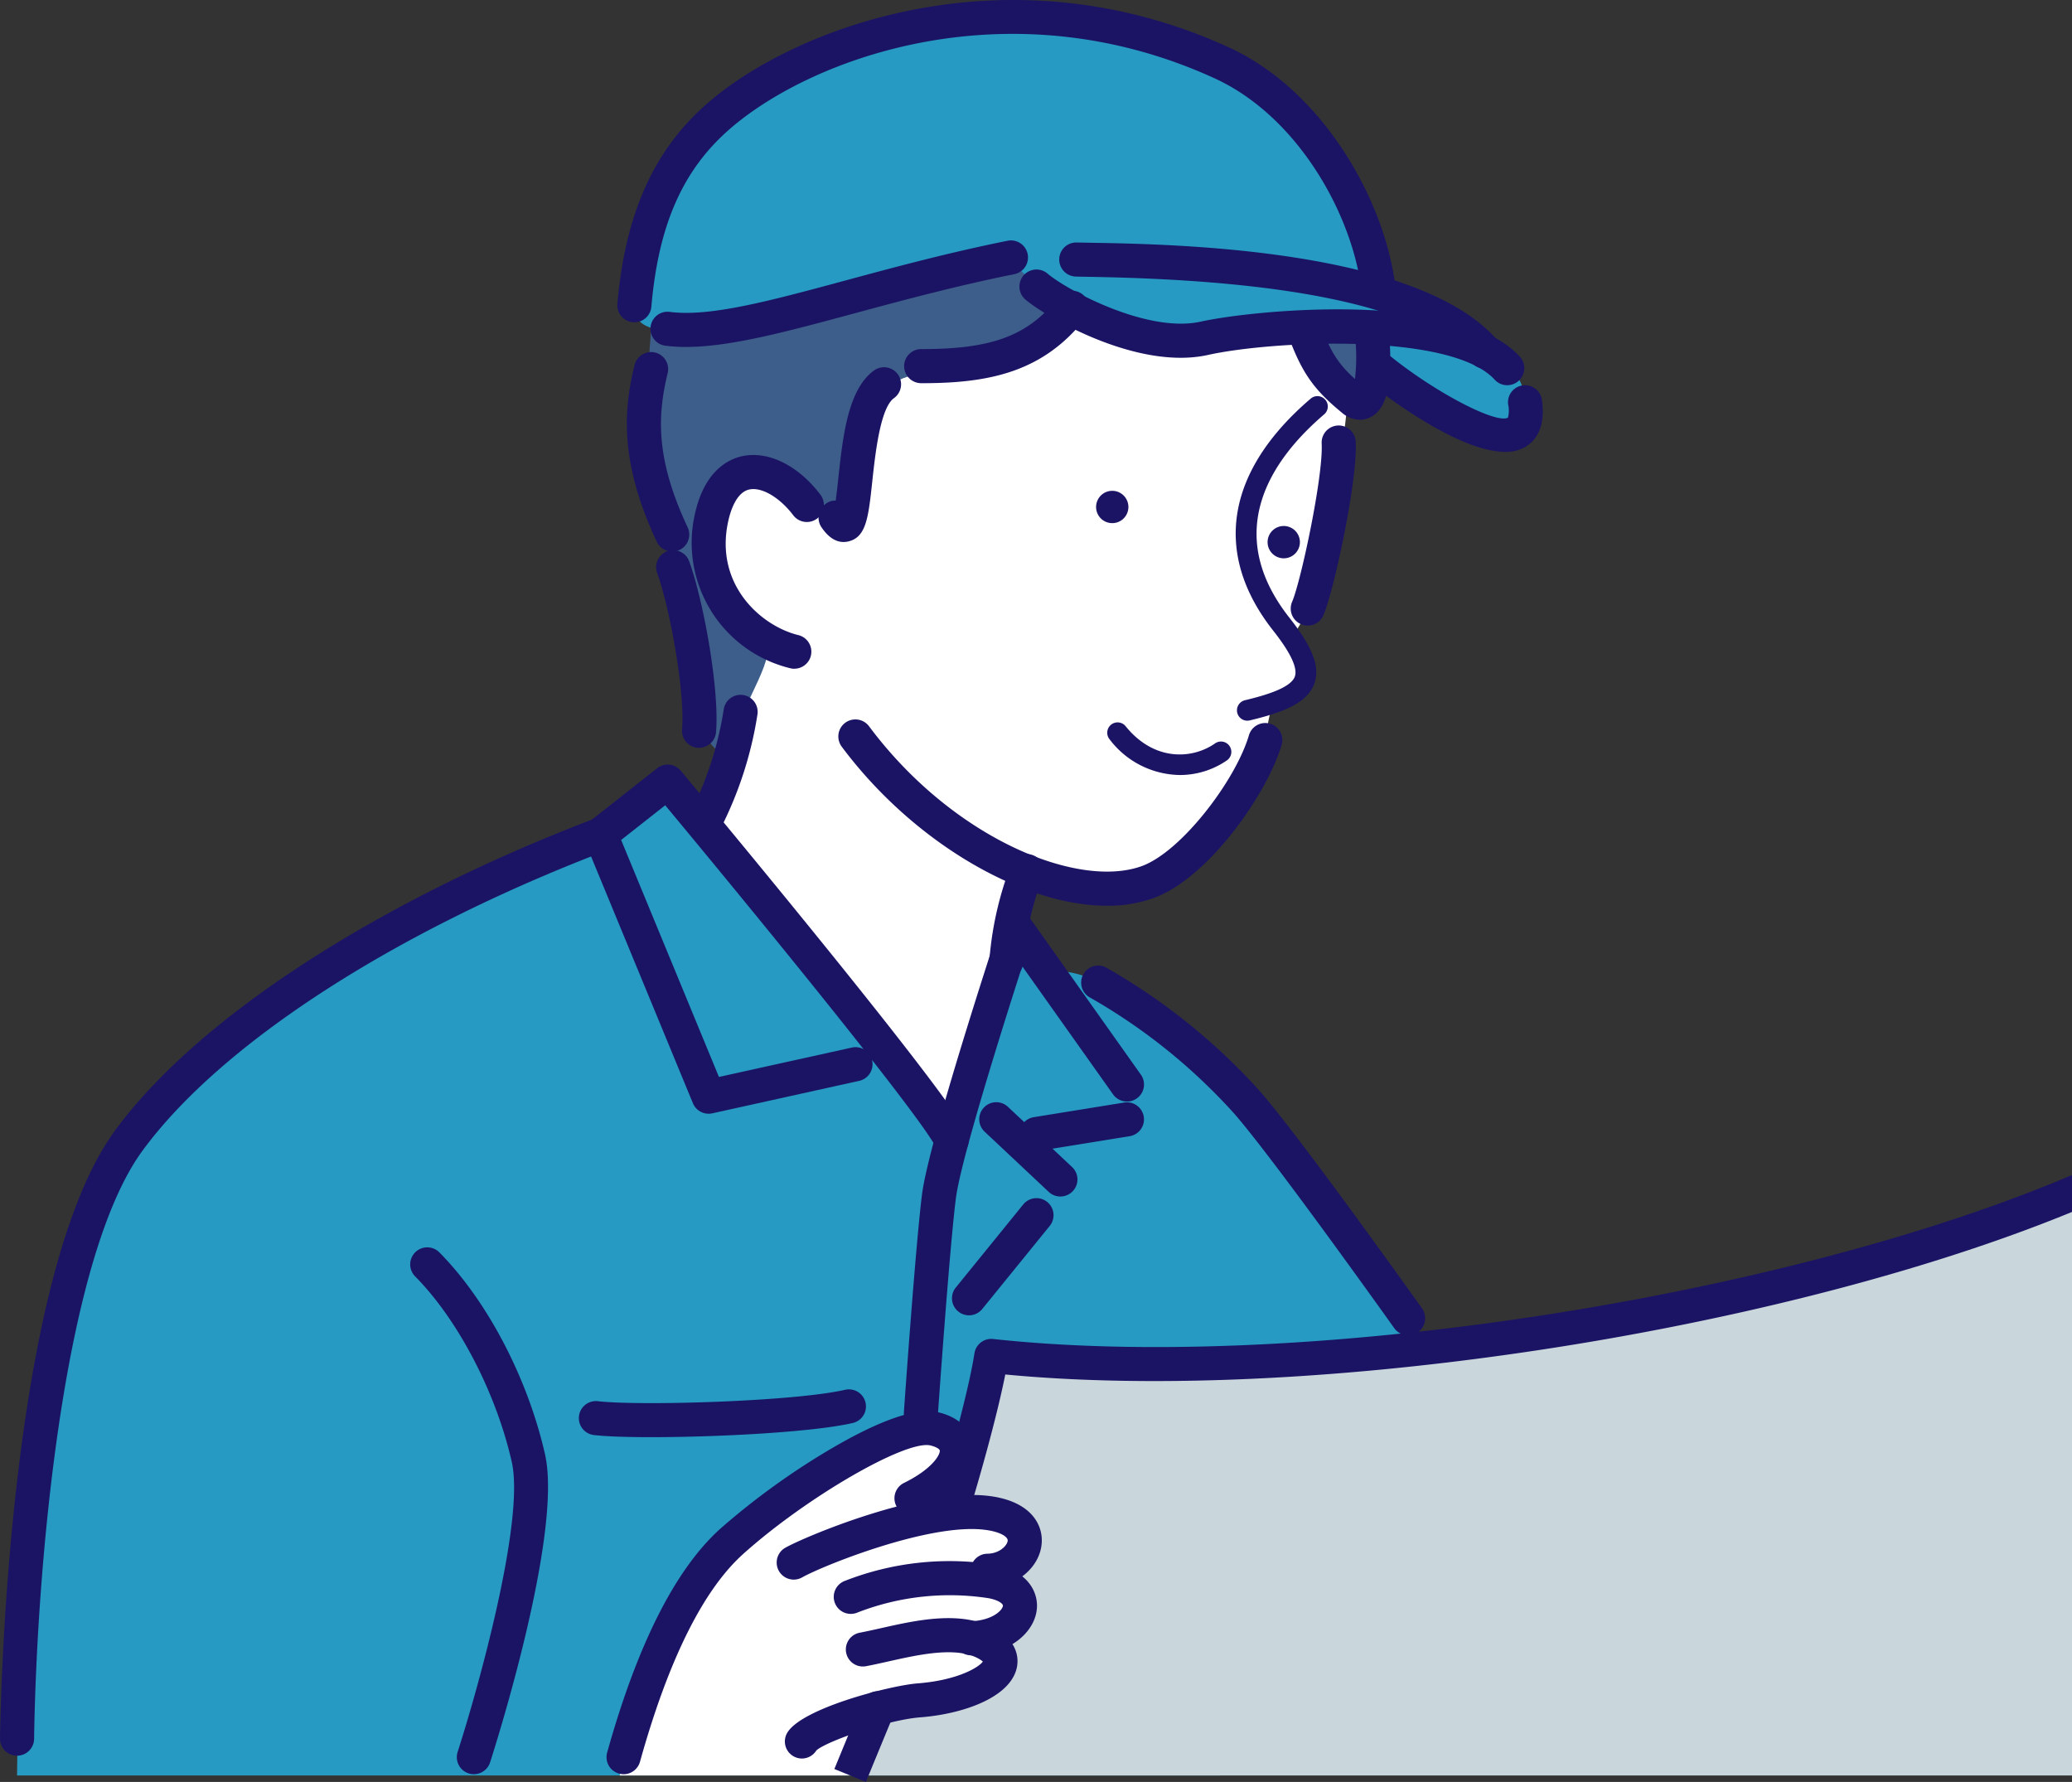 <svg id="グループ_3403" data-name="グループ 3403" xmlns="http://www.w3.org/2000/svg" xmlns:xlink="http://www.w3.org/1999/xlink" width="353.934" height="304.375" viewBox="0 0 353.934 304.375">
  <rect x="0" y="0" width="353.934" height="304.375" fill="#333333" stroke="none"/>
  <defs>
    <clipPath id="clip-path">
      <rect id="長方形_8537" data-name="長方形 8537" width="353.934" height="304.374" fill="none"/>
    </clipPath>
  </defs>
  <g id="グループ_3384" data-name="グループ 3384" clip-path="url(#clip-path)">
    <path id="パス_9284" data-name="パス 9284" d="M129.135,136.148c4.85,1.587,12.161,5.123,20.58,1.9,8.188-3.136,17.819-16.327,20.157-24.3,0,0,.784-6.088,1.66-6.429s6.7-2.449,5.592-5.281a47.365,47.365,0,0,0-2.79-5.724,32.834,32.834,0,0,0,5.441-12.979c1.048-7.053,4.632-25.862,4-28.606S172.46,23.348,155.406,19.4,68.264,46.136,69.72,61.155,78.941,97.764,80.014,103s-5.166,27.245-6.793,29.741S114.435,191.6,114.435,191.6Z" transform="translate(46.266 12.645)" fill="#fff"/>
    <path id="パス_9285" data-name="パス 9285" d="M1.75,250.007c.314-28.075,3.567-87.3,19.092-108.462C34.5,122.926,64.66,103.3,101.409,89.289l11.477-9.046,48.508,60.192,11.071-35.078,5.169,7.292a14.964,14.964,0,0,1,8.685,1.858c4.15,2.459,29.08,24.3,35.908,33.692s25.979,38.694,26.257,38.762-41.194,63.043-41.194,63.043Z" transform="translate(1.162 53.266)" fill="#269ac2"/>
    <path id="パス_9286" data-name="パス 9286" d="M68.274,35.119c-1.957,4.1-2.77,34.554,0,38.427s6.915,28.353,6.965,31.915c.11,7.925,5.359,11.6,6.289,6s7.8-14.435,4.684-16.771-10.269-8.088-9.3-16.447S84.465,64.045,89.6,68s8.725,10.149,11.088,6.742,2.935-17.305,6.206-21.57c1.466-1.91,2.158-3.456,7.943-3.744s27.217-7.778,28.513-13.63-13.855-14.169-13.855-14.169Z" transform="translate(44.136 14.361)" fill="#3d5d8a"/>
    <path id="パス_9287" data-name="パス 9287" d="M192.115,47.282c-2.943-14.156-12.229-31.122-26.7-37.732C129.622-6.8,94.549,5.685,79.628,18.577c-9.67,8.356-14.152,19.34-14.5,32.4-.136,5.135,6.416,4.536,12.69,3.777s47.058-10.945,51.64-11.587c3.4,4.615,15.815,12.618,21.743,13.221a60.968,60.968,0,0,0,21.706-1.2c8.552-2.125,19.209-.433,19.209-.433l-.777,7.384s12.475,8.5,17.244,9.757,8.457,1.544,8.692-4.346-8.918-14.487-25.158-20.267" transform="translate(43.231 1.165)" fill="#269ac2"/>
    <path id="パス_9288" data-name="パス 9288" d="M308.992,118.929c-47.2,24.167-139.511,40.046-197.6,33.73-.978,6.367-21.673,63.767-24.11,71.664H308.992Z" transform="translate(57.938 78.947)" fill="#c9d6dc"/>
    <path id="パス_9289" data-name="パス 9289" d="M63.635,205.944c.862-10.191,9.216-31.1,19.136-40.006s28.536-20.65,34.607-19.2,5.031,7.446-3.918,11.85l.634,2.353s12.159-.5,14.953.745,2.517,11.093-2.058,10.955c7.82,2.634,2.634,9.341-1.526,9.87,7.2,4.135.8,8.973-3.188,9.542-9.74,1.386-17.3,3.837-19.3,13.893l-39.342,0" transform="translate(42.242 97.326)" fill="#fff"/>
    <path id="パス_9290" data-name="パス 9290" d="M128.845,96.106a1.77,1.77,0,0,1-.409-3.491c3.334-.8,7.848-2.081,8.535-4.06.5-1.448-.737-4.076-3.685-7.813-10.384-13.161-8.114-27.243,6.391-39.65a1.768,1.768,0,0,1,2.3,2.687c-9.083,7.77-17.482,20.111-5.913,34.774,3.955,5.011,5.226,8.351,4.249,11.164-1.165,3.351-5.261,4.958-11.054,6.341a1.85,1.85,0,0,1-.413.048" transform="translate(84.215 26.995)" fill="#1b1464"/>
    <path id="パス_9291" data-name="パス 9291" d="M112.542,52.908a2.76,2.76,0,1,0,2.99-2.509,2.759,2.759,0,0,0-2.99,2.509" transform="translate(74.7 33.449)" fill="#1b1464"/>
    <path id="パス_9292" data-name="パス 9292" d="M130.149,56.519a2.76,2.76,0,1,0,2.99-2.509,2.759,2.759,0,0,0-2.99,2.509" transform="translate(86.388 35.846)" fill="#1b1464"/>
    <path id="パス_9293" data-name="パス 9293" d="M135.424,77.871a2.913,2.913,0,0,1-2.669-4.071c1.471-3.394,5.353-21.448,5.045-27.065a2.912,2.912,0,0,1,5.815-.318c.366,6.7-3.774,25.678-5.519,29.7a2.914,2.914,0,0,1-2.672,1.754" transform="translate(87.964 28.984)" fill="#1b1464"/>
    <path id="パス_9294" data-name="パス 9294" d="M131.949,105.672c-14.392,0-33.073-10.791-45.289-27.143a2.912,2.912,0,1,1,4.665-3.486c14.3,19.145,35.607,27.8,46.529,23.871,6.788-2.441,16.091-14.678,18.349-22.382a2.912,2.912,0,0,1,5.589,1.637c-2.389,8.154-12.37,22.773-21.966,26.223a23.246,23.246,0,0,1-7.876,1.279" transform="translate(57.142 49.038)" fill="#1b1464"/>
    <path id="パス_9295" data-name="パス 9295" d="M126.07,83.148a15.307,15.307,0,0,1-12-6.108,1.768,1.768,0,1,1,2.754-2.22c4.787,5.936,11.247,5.7,15.226,2.962a1.769,1.769,0,1,1,2,2.915,14.144,14.144,0,0,1-7.98,2.451" transform="translate(75.458 49.231)" fill="#1b1464"/>
    <path id="パス_9296" data-name="パス 9296" d="M88.554,83.222a2.921,2.921,0,0,1-.694-.085,22.055,22.055,0,0,1-16.3-26.321c1.624-7.434,5.743-9.392,8.055-9.9,4.469-.975,9.622,1.569,13.445,6.644a2.912,2.912,0,0,1-4.652,3.5c-2.326-3.09-5.429-4.92-7.549-4.459-2.211.484-3.211,3.622-3.61,5.451-2.359,10.8,5.59,17.858,11.991,19.423a2.912,2.912,0,0,1-.69,5.74" transform="translate(47.137 31.009)" fill="#1b1464"/>
    <path id="パス_9297" data-name="パス 9297" d="M95.919,45.643H95.7a2.912,2.912,0,0,1,.007-5.823,1.647,1.647,0,0,1,.2,0c12.064,0,18.177-2.329,23.317-8.865a2.911,2.911,0,0,1,4.577,3.6c-7.216,9.179-16.372,11.089-27.884,11.089" transform="translate(61.598 19.809)" fill="#1b1464"/>
    <path id="パス_9298" data-name="パス 9298" d="M72.107,70.262a2.909,2.909,0,0,1-2.637-1.677C63,54.772,63.831,45.867,65.7,38.3A2.912,2.912,0,0,1,71.35,39.7c-1.858,7.544-1.995,14.923,3.391,26.418a2.912,2.912,0,0,1-2.634,4.148" transform="translate(42.719 23.955)" fill="#1b1464"/>
    <path id="パス_9299" data-name="パス 9299" d="M73.494,96.049a2.877,2.877,0,0,1-1.368-.344,2.908,2.908,0,0,1-1.2-3.938,59.132,59.132,0,0,0,5.858-18.016,2.911,2.911,0,1,1,5.739.988,64.744,64.744,0,0,1-6.461,19.768,2.91,2.91,0,0,1-2.571,1.542" transform="translate(46.855 47.351)" fill="#1b1464"/>
    <path id="パス_9300" data-name="パス 9300" d="M104.454,109.038a2.973,2.973,0,0,1-.383-.025,2.911,2.911,0,0,1-2.507-3.266l.126-.973a57.324,57.324,0,0,1,3.559-15.142,2.912,2.912,0,0,1,5.5,1.922,51.762,51.762,0,0,0-3.281,13.976l-.13.977a2.91,2.91,0,0,1-2.882,2.532" transform="translate(67.403 58.202)" fill="#1b1464"/>
    <path id="パス_9301" data-name="パス 9301" d="M74.694,90.248c-.085,0-.171,0-.256-.012a2.909,2.909,0,0,1-2.647-3.153c.531-6.068-1.988-20.42-4.254-26.7A2.911,2.911,0,0,1,73.014,58.4c2.529,7.013,5.193,22.16,4.577,29.185a2.912,2.912,0,0,1-2.9,2.659" transform="translate(44.716 37.492)" fill="#1b1464"/>
    <path id="パス_9302" data-name="パス 9302" d="M88.313,67.556c-1.379,0-2.645-.845-3.779-2.522a2.914,2.914,0,0,1,.785-4.043,2.574,2.574,0,0,1,1.642-.5c.173-1.206.331-2.672.463-3.893.769-7.114,1.641-15.177,6.133-18.368a2.912,2.912,0,0,1,3.371,4.749c-2.354,1.672-3.206,9.544-3.714,14.246-.659,6.11-1.023,9.475-4.026,10.221a3.644,3.644,0,0,1-.875.11" transform="translate(55.785 25.022)" fill="#1b1464"/>
    <path id="パス_9303" data-name="パス 9303" d="M66.292,55.054c-.085,0-.171,0-.256-.012a2.91,2.91,0,0,1-2.647-3.153c1.353-15.472,6.278-26.386,15.5-34.351,15.246-13.169,51.5-26.559,88.9-9.472,15.944,7.284,26.341,25.623,28.373,39.973a2.912,2.912,0,0,1-5.767.815c-1.809-12.781-10.984-29.077-25.025-35.492C130.462-2.586,96.8,9.757,82.692,21.944c-8.108,7.006-12.274,16.4-13.5,30.451a2.912,2.912,0,0,1-2.9,2.659" transform="translate(42.07 0)" fill="#1b1464"/>
    <path id="パス_9304" data-name="パス 9304" d="M72.842,42.88a27.292,27.292,0,0,1-3.509-.213,2.912,2.912,0,1,1,.752-5.775c6.838.89,17.087-1.88,30.065-5.386,8.166-2.208,17.422-4.709,27.623-6.767a2.911,2.911,0,1,1,1.153,5.707c-10.016,2.022-19.175,4.5-27.257,6.68-11.7,3.163-21.292,5.753-28.827,5.753" transform="translate(44.34 16.383)" fill="#1b1464"/>
    <path id="パス_9305" data-name="パス 9305" d="M134,34.142c2.1,5.545,3.863,7.948,8.116,11.434,2.637,2.163,3.86-2.338,3.4-9.85" transform="translate(88.953 22.664)" fill="#3d5d8a"/>
    <path id="パス_9306" data-name="パス 9306" d="M144.488,50.192a4.761,4.761,0,0,1-3.053-1.2c-4.732-3.878-6.748-6.717-8.993-12.657a2.912,2.912,0,0,1,5.447-2.058c1.627,4.306,2.91,6.387,5.768,8.956a30.954,30.954,0,0,0,.121-6.166,2.911,2.911,0,1,1,5.812-.353c.6,9.888-1.572,12.177-3.261,13.039a4.073,4.073,0,0,1-1.842.441" transform="translate(87.791 21.502)" fill="#1b1464"/>
    <path id="パス_9307" data-name="パス 9307" d="M187.991,47.433a2.9,2.9,0,0,1-2.15-.948c-7.457-8.164-38.07-6.647-48.943-4.229-12.179,2.714-27.869-6.592-31.221-9.465a2.912,2.912,0,0,1,3.792-4.421c3.13,2.684,16.949,10.247,26.165,8.2,8.985-2,44.046-5.467,54.507,5.986a2.912,2.912,0,0,1-2.15,4.875" transform="translate(69.475 18.367)" fill="#1b1464"/>
    <path id="パス_9308" data-name="パス 9308" d="M181.447,46.454a2.907,2.907,0,0,1-2.21-1.013c-7.863-9.151-29.822-14.089-65.27-14.676-.955-.017-1.76-.03-2.393-.047a2.912,2.912,0,0,1,.148-5.822c.617.017,1.406.03,2.341.045,13.86.23,56.036.93,69.589,16.7a2.912,2.912,0,0,1-2.206,4.81" transform="translate(72.181 16.523)" fill="#1b1464"/>
    <path id="パス_9309" data-name="パス 9309" d="M164.141,53.093c-8.2,0-21.323-10.271-23-11.61a2.912,2.912,0,1,1,3.635-4.549c7.654,6.118,17.848,11.412,19.839,10.309a4.665,4.665,0,0,0,.038-2.226,2.911,2.911,0,1,1,5.767-.8c.682,4.92-1.213,7.111-2.923,8.083a6.711,6.711,0,0,1-3.358.79" transform="translate(92.966 24.094)" fill="#1b1464"/>
    <path id="パス_9310" data-name="パス 9310" d="M2.913,244.177H2.87A2.912,2.912,0,0,1,0,241.223c.12-8.05,1.685-79.354,19.656-103.847C33.717,118.212,64.326,98.3,101.534,84.12a2.912,2.912,0,0,1,2.075,5.442c-36.2,13.8-65.832,32.96-79.256,51.257C10.626,159.531,6.247,212.79,5.824,241.309a2.913,2.913,0,0,1-2.912,2.868" transform="translate(0.001 55.713)" fill="#1b1464"/>
    <path id="パス_9311" data-name="パス 9311" d="M122.8,145.618A2.911,2.911,0,0,1,120.189,144c-1.008-2.028-5.284-7.763-11-15.061.008.035.018.07.027.107A2.915,2.915,0,0,1,107,132.517l-25.085,5.545a2.911,2.911,0,0,1-3.319-1.734L60.119,91.561a2.909,2.909,0,0,1,.888-3.4l11.479-9.046a2.913,2.913,0,0,1,4.038.423c4.592,5.507,44.988,54.026,48.881,61.872a2.914,2.914,0,0,1-2.606,4.206M66.342,91.374l16.706,40.474,22.7-5.018a2.9,2.9,0,0,1,2.01.28c-10.663-13.54-25.486-31.556-33.892-41.664Z" transform="translate(39.761 52.105)" fill="#1b1464"/>
    <path id="パス_9312" data-name="パス 9312" d="M95.709,182.184c-.068,0-.136,0-.206-.007a2.912,2.912,0,0,1-2.7-3.108c.08-1.15,1.977-28.268,3.095-37.18,1.143-9.108,12.871-44.788,13.369-46.3a2.912,2.912,0,0,1,5.141-.774l18.874,26.621a2.911,2.911,0,1,1-4.75,3.368l-15.52-21.889c-3.4,10.559-10.519,33.183-11.336,39.7-1.1,8.753-3.045,36.579-3.063,36.86a2.912,2.912,0,0,1-2.9,2.709" transform="translate(61.598 62.124)" fill="#1b1464"/>
    <path id="パス_9313" data-name="パス 9313" d="M91.049,189.121l-5.387-2.21s3.1-7.554,4.742-11.5a2.911,2.911,0,1,1,5.376,2.238c-1.639,3.933-4.73,11.467-4.73,11.467" transform="translate(56.863 115.253)" fill="#1b1464"/>
    <path id="パス_9314" data-name="パス 9314" d="M98.864,183.184a2.864,2.864,0,0,1-.86-.13,2.911,2.911,0,0,1-1.923-3.64c2.569-8.324,5.753-20.021,6.677-26.035a2.915,2.915,0,0,1,3.193-2.452c57.42,6.244,148.986-9.376,195.959-33.428a2.912,2.912,0,0,1,2.654,5.184c-47.066,24.1-138.065,39.888-196.538,34.308-1.319,6.649-4.093,16.728-6.379,24.14a2.912,2.912,0,0,1-2.782,2.053" transform="translate(63.693 77.785)" fill="#1b1464"/>
    <path id="パス_9315" data-name="パス 9315" d="M65.183,206.885a2.985,2.985,0,0,1-.785-.106,2.916,2.916,0,0,1-2.022-3.589c5.164-18.49,11.675-31.363,19.355-38.261a124.939,124.939,0,0,1,19.229-13.835c8.357-4.858,14.414-6.892,18-6.028,3.506.839,5.7,2.98,6.023,5.877.453,4.051-3.036,8.317-9.334,11.415a2.911,2.911,0,1,1-2.571-5.224c4.778-2.351,6.2-4.792,6.118-5.546-.023-.2-.531-.606-1.591-.858-4.194-.995-21.229,8.871-31.985,18.532-6.843,6.144-12.778,18.087-17.636,35.5a2.913,2.913,0,0,1-2.8,2.128" transform="translate(41.335 96.168)" fill="#1b1464"/>
    <path id="パス_9316" data-name="パス 9316" d="M115.735,169.332a2.912,2.912,0,0,1-.028-5.823c2.191-.022,3.459-1.491,3.494-2.24.035-.689-1.411-1.581-4.155-1.875-9.54-1.04-27.455,6.184-30.967,8.163a2.911,2.911,0,1,1-2.858-5.073c3.311-1.865,22.839-10.114,34.448-8.88,7.141.767,9.512,4.609,9.351,7.948-.208,4.243-4.359,7.733-9.254,7.78Z" transform="translate(52.931 101.881)" fill="#1b1464"/>
    <path id="パス_9317" data-name="パス 9317" d="M109.057,176.371a2.912,2.912,0,0,1-.1-5.822c3.813-.138,5.481-1.927,5.534-2.65.023-.333-.747-.973-2.481-1.293a43.509,43.509,0,0,0-22.36,2.452,2.911,2.911,0,1,1-2.256-5.367,49.081,49.081,0,0,1,25.669-2.812c5.665,1.042,7.437,4.66,7.234,7.442-.276,3.809-4.189,7.795-11.131,8.048-.035,0-.072,0-.106,0" transform="translate(56.826 106.377)" fill="#1b1464"/>
    <path id="パス_9318" data-name="パス 9318" d="M83.488,190.1a2.913,2.913,0,0,1-2.607-4.2c2.12-4.283,17.676-8.271,22.365-8.634,6.717-.517,10.407-2.679,11.154-3.722a3.572,3.572,0,0,0-.649-.458c-3.8-2.191-10.262-.74-15.455.426-1.351.3-2.649.594-3.852.82a2.911,2.911,0,1,1-1.075-5.722c1.141-.215,2.368-.491,3.649-.779,6.181-1.391,13.873-3.12,19.646.211,4.01,2.316,3.8,5.389,3.524,6.6-1.143,5.031-9.108,7.857-16.5,8.426-5.615.433-16.082,4.136-17.725,5.649a2.915,2.915,0,0,1-2.481,1.383m2.612-1.621,0,0,0,0" transform="translate(53.489 110.272)" fill="#1b1464"/>
    <path id="パス_9319" data-name="パス 9319" d="M52.988,218.048a2.913,2.913,0,0,1-2.772-3.808c3.351-10.357,11.542-39.451,9.242-49.56-2.687-11.825-9.164-24.252-16.5-31.664a2.911,2.911,0,1,1,4.138-4.1c8.174,8.256,15.087,21.463,18.042,34.469,3.121,13.733-8.868,51.062-9.379,52.645a2.915,2.915,0,0,1-2.77,2.015" transform="translate(27.956 85.005)" fill="#1b1464"/>
    <path id="パス_9320" data-name="パス 9320" d="M107.57,121.489a2.912,2.912,0,0,1-.461-5.787l15.453-2.5a2.911,2.911,0,0,1,.927,5.748l-15.452,2.5a2.987,2.987,0,0,1-.468.038" transform="translate(69.475 75.124)" fill="#1b1464"/>
    <path id="パス_9321" data-name="パス 9321" d="M114.389,129.253a2.9,2.9,0,0,1-1.992-.789L101.468,118.2a2.911,2.911,0,1,1,3.985-4.244l10.93,10.259a2.912,2.912,0,0,1-1.993,5.035" transform="translate(66.745 75.124)" fill="#1b1464"/>
    <path id="パス_9322" data-name="パス 9322" d="M100.646,143.019a2.912,2.912,0,0,1-2.258-4.747l11.522-14.191a2.911,2.911,0,1,1,4.521,3.67l-11.524,14.191a2.9,2.9,0,0,1-2.261,1.076" transform="translate(64.878 81.651)" fill="#1b1464"/>
    <path id="パス_9323" data-name="パス 9323" d="M166.9,162.311a2.909,2.909,0,0,1-2.374-1.223c-.21-.294-21-29.491-27.455-36.777a99.094,99.094,0,0,0-24.633-19.761,2.912,2.912,0,0,1,2.8-5.1,105.427,105.427,0,0,1,26.187,21c6.665,7.517,26.98,36.053,27.841,37.263a2.912,2.912,0,0,1-2.369,4.6" transform="translate(73.638 65.774)" fill="#1b1464"/>
    <path id="パス_9324" data-name="パス 9324" d="M71.8,150.8c-4.173,0-7.667-.115-9.762-.356a2.911,2.911,0,1,1,.664-5.783c7.253.827,33.532.038,42.181-1.952a2.911,2.911,0,1,1,1.306,5.674C99.409,149.945,83.119,150.8,71.8,150.8" transform="translate(39.473 94.682)" fill="#1b1464"/>
  </g>
</svg>
